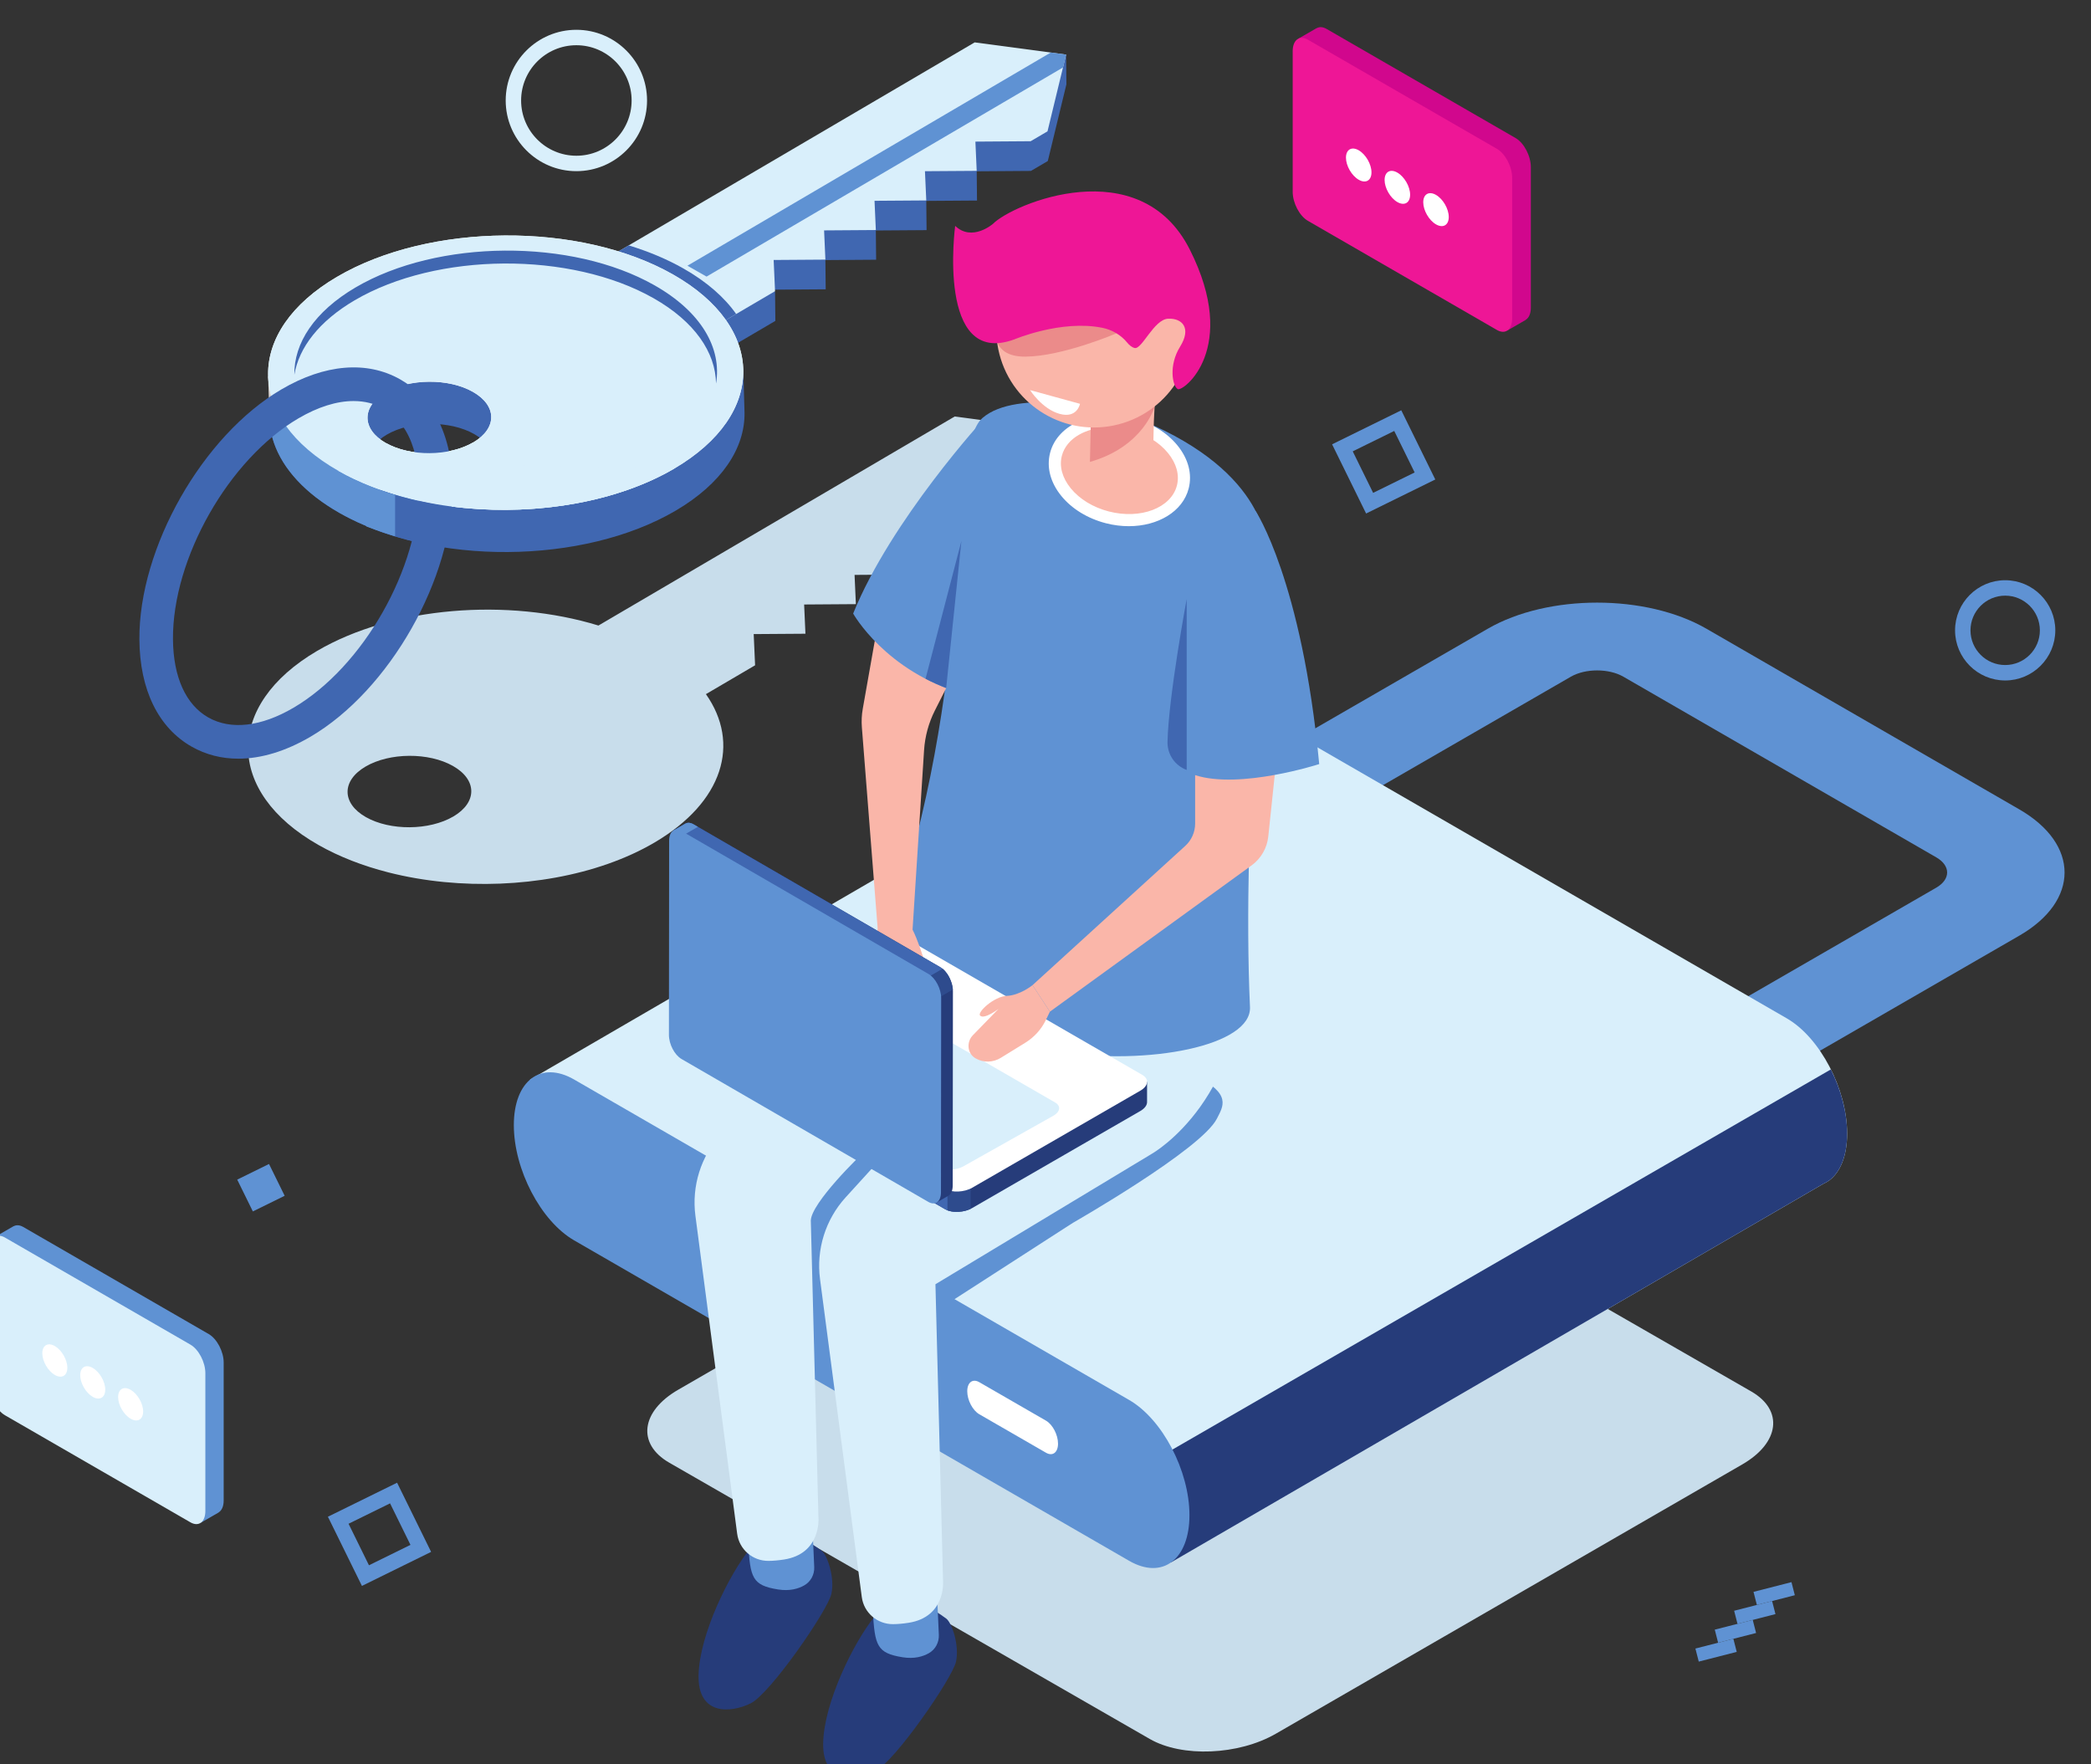 <?xml version="1.0" encoding="UTF-8" standalone="no"?>
<!-- Created with Inkscape (http://www.inkscape.org/) -->

<svg
   xmlns:dc="http://purl.org/dc/elements/1.1/"
   xmlns:cc="http://creativecommons.org/ns#"
   xmlns:rdf="http://www.w3.org/1999/02/22-rdf-syntax-ns#"
   xmlns:svg="http://www.w3.org/2000/svg"
   xmlns="http://www.w3.org/2000/svg"
   xmlns:sodipodi="http://sodipodi.sourceforge.net/DTD/sodipodi-0.dtd"
   xmlns:inkscape="http://www.inkscape.org/namespaces/inkscape"
   width="103.51mm"
   height="87.32mm"
   viewBox="0 0 103.51 87.32"
   version="1.1"
   id="svg8"
   inkscape:version="0.92.4 (5da689c313, 2019-01-14)"
   sodipodi:docname="security_sketch.svg">
  <rect x="0" y="0" width="103.51" height="87.32" fill="#333333" stroke="none"/>
  <defs
     id="defs2">
    <clipPath
       clipPathUnits="userSpaceOnUse"
       id="clipPath58">
      <path
         d="m 1209.83,2032.81 c -3.01,0 -5.29,1.12 -6.89,3.34 -1.58,2.23 -2.37,5.37 -2.37,9.46 v 48 h 7.64 v -46.43 c 0,-3.04 0.46,-5.2 1.37,-6.48 0.9,-1.28 2.34,-1.92 4.29,-1.92 3.41,0 6.95,1.95 10.63,5.87 v 48.96 h 7.59 v -59.89 h -7.59 v 6.63 c -4.46,-5.03 -9.35,-7.54 -14.67,-7.54"
         id="path56"
         inkscape:connector-curvature="0" />
    </clipPath>
    <clipPath
       clipPathUnits="userSpaceOnUse"
       id="clipPath346">
      <path
         d="m 1143.63,1784.11 c -5.67,0 -9.81,1.8 -12.33,5.31 -2.52,3.6 -3.78,9.63 -3.78,18.18 v 15.12 c 0,5.85 0.54,10.44 1.71,13.86 1.26,3.51 2.97,5.85 5.31,7.29 2.34,1.35 5.4,2.07 9.18,2.07 2.52,0 4.68,-0.36 6.48,-0.99 1.8,-0.72 3.24,-1.62 4.41,-2.88 1.17,-1.17 2.16,-2.79 2.79,-4.86 0.72,-2.07 1.17,-4.41 1.44,-6.93 0.36,-2.52 0.45,-5.49 0.45,-9.09 l -0.09,-5.4 h -24.12 v -8.91 c 0,-6.21 0.54,-10.62 1.8,-13.14 1.17,-2.61 3.42,-3.87 6.75,-3.87 2.61,0 4.59,0.81 6.03,2.52 1.44,1.62 2.16,4.68 2.16,9.09 v 4.14 h 7.38 v -3.33 c 0,-5.85 -1.17,-10.35 -3.6,-13.41 -2.43,-3.15 -6.39,-4.77 -11.97,-4.77 v 0 m -6.66,52.83 c -1.26,-2.25 -1.89,-6.48 -1.89,-12.69 v -4.05 h 16.74 v 4.95 c 0,2.07 -0.09,3.78 -0.18,5.22 -0.09,1.35 -0.27,2.7 -0.63,4.05 -0.27,1.35 -0.72,2.43 -1.35,3.24 -0.54,0.81 -1.35,1.44 -2.34,1.89 -1.08,0.45 -2.25,0.72 -3.69,0.72 -3.15,0 -5.4,-1.17 -6.66,-3.33 m -65.61,-52.83 c -3.06,0 -5.67,0.54 -7.74,1.53 -2.16,0.99 -3.78,2.43 -4.95,4.41 -1.17,1.98 -2.07,4.32 -2.61,7.02 -0.45,2.7 -0.72,5.94 -0.72,9.72 v 16.56 c 0,7.65 1.17,13.32 3.51,17.01 2.43,3.69 6.57,5.58 12.51,5.58 5.94,0 10.08,-1.89 12.42,-5.58 2.34,-3.69 3.51,-9.36 3.51,-17.01 v -16.56 c 0,-3.78 -0.27,-7.02 -0.72,-9.72 -0.54,-2.7 -1.35,-5.04 -2.61,-7.02 -1.17,-1.98 -2.79,-3.42 -4.86,-4.41 -2.16,-0.99 -4.68,-1.53 -7.74,-1.53 v 0 m -3.42,55.62 c -0.9,-0.36 -1.71,-0.9 -2.25,-1.62 l -1.53,-2.43 c -0.36,-0.9 -0.63,-1.98 -0.81,-3.42 -0.18,-1.35 -0.27,-2.61 -0.36,-3.87 0,-1.26 -0.09,-2.79 -0.09,-4.68 v -17.37 c 0,-1.89 0.09,-3.42 0.09,-4.59 0.09,-1.26 0.18,-2.52 0.36,-3.96 0.18,-1.35 0.45,-2.52 0.81,-3.33 l 1.53,-2.43 c 0.54,-0.81 1.35,-1.35 2.25,-1.62 0.99,-0.36 2.07,-0.54 3.42,-0.54 1.53,0 2.79,0.27 3.78,0.81 1.08,0.54 1.89,1.26 2.52,2.07 0.54,0.9 0.99,2.07 1.26,3.6 0.36,1.62 0.54,3.06 0.63,4.5 0.09,1.44 0.09,3.24 0.09,5.49 v 17.37 c 0,2.34 0,4.14 -0.09,5.58 -0.09,1.35 -0.27,2.88 -0.63,4.41 -0.27,1.53 -0.72,2.79 -1.26,3.6 -0.63,0.81 -1.44,1.53 -2.52,2.07 -0.99,0.63 -2.25,0.9 -3.78,0.9 -1.35,0 -2.43,-0.18 -3.42,-0.54 m -36.18,-55.62 c -3.96,0 -7.56,1.98 -10.71,5.76 v -4.77 h -7.56 v 83.88 h 7.56 V 1840 c 3.15,3.96 7.02,5.94 11.43,5.94 2.25,0 4.14,-0.45 5.85,-1.44 1.62,-0.9 2.97,-2.07 3.96,-3.51 0.9,-1.44 1.71,-3.24 2.34,-5.4 0.54,-2.16 0.9,-4.32 1.17,-6.39 0.18,-2.16 0.27,-4.5 0.27,-7.2 v -12.6 c 0,-3.15 -0.18,-6.03 -0.45,-8.55 -0.27,-2.43 -0.72,-4.77 -1.44,-6.93 -0.63,-2.16 -1.53,-3.87 -2.61,-5.31 -1.08,-1.35 -2.43,-2.52 -4.05,-3.24 -1.71,-0.81 -3.6,-1.26 -5.76,-1.26 v 0 m -10.71,51.21 v -40.77 c 2.79,-2.97 5.94,-4.41 9.36,-4.41 3.24,0 5.4,1.53 6.48,4.5 0.99,2.97 1.53,7.83 1.53,14.67 V 1822 c 0,6.48 -0.54,11.07 -1.53,13.77 -1.08,2.79 -3.24,4.14 -6.57,4.14 -3.06,0 -6.12,-1.53 -9.27,-4.59 m -38.429,-51.21 c -3.512,0 -6.391,1.35 -8.641,3.87 -2.25,2.61 -3.421,5.85 -3.421,9.63 0,1.98 0.179,3.78 0.543,5.31 0.269,1.62 0.988,3.06 1.886,4.41 0.903,1.44 1.891,2.61 2.973,3.69 1.168,1.08 2.699,2.16 4.68,3.42 2.07,1.17 4.05,2.25 6.121,3.33 1.976,0.99 4.679,2.16 7.918,3.69 v 4.23 c 0,5.49 -0.539,9.36 -1.532,11.43 -1.078,2.07 -3.058,3.06 -5.847,3.06 -5.582,0 -8.371,-3.42 -8.371,-10.26 v -2.16 l -7.469,0.27 c 0,0.9 0,1.53 0.09,1.8 0.179,5.58 1.711,9.72 4.41,12.24 2.699,2.52 6.57,3.87 11.699,3.87 5.309,0 9.09,-1.62 11.25,-4.77 2.25,-3.06 3.33,-8.1 3.33,-15.03 v -29.16 c 0,-4.77 0.27,-8.73 0.63,-11.88 h -6.749 l -1.082,8.28 c -0.988,-2.61 -2.519,-4.77 -4.68,-6.57 -2.16,-1.8 -4.769,-2.7 -7.738,-2.7 v 0 m 11.16,31.77 c -1.711,-0.81 -2.972,-1.53 -3.871,-1.98 -0.808,-0.45 -1.89,-1.08 -3.148,-1.8 -1.262,-0.72 -2.16,-1.26 -2.703,-1.71 l -2.161,-1.8 -1.707,-1.89 -1.082,-1.98 -0.718,-2.52 c -0.18,-0.81 -0.27,-1.8 -0.27,-2.79 0,-2.97 0.719,-5.13 1.981,-6.57 1.347,-1.44 2.968,-2.16 4.949,-2.16 2.07,0 3.961,0.72 5.578,2.07 1.711,1.44 3.062,3.06 4.051,5.04 v 18.63 l -0.899,-0.54 m -133.293,-28.35 c -1.617,2.25 -2.429,5.4 -2.429,9.45 v 48.06 h 7.652 v -46.44 c 0,-3.06 0.449,-5.22 1.348,-6.48 0.902,-1.35 2.339,-1.98 4.32,-1.98 3.422,0 6.93,1.98 10.621,5.94 v 48.96 h 7.559 V 1785.1 H 882 v 6.66 c -4.41,-5.04 -9.359,-7.56 -14.672,-7.56 -2.969,0 -5.308,1.08 -6.84,3.33 m 46.442,0.18 c -1.532,2.25 -2.34,5.49 -2.34,9.81 v 42.39 h -7.289 v 5.13 h 7.289 v 18.45 h 7.558 v -18.45 h 9.993 v -5.13 h -9.993 v -41.67 c 0,-3.06 0.364,-5.13 1.082,-6.21 0.719,-1.17 2.161,-1.71 4.231,-1.71 1.437,0 2.879,0.09 4.32,0.36 v -5.67 c -2.25,-0.45 -4.41,-0.63 -6.39,-0.63 -4.051,0 -6.93,1.08 -8.461,3.33 m 191.43,-2.61 v 59.94 h 7.56 v -8.28 c 1.8,3.06 3.96,5.31 6.39,6.75 2.43,1.44 4.95,2.16 7.38,2.16 l 1.35,-0.09 v -8.19 c -1.08,0.45 -2.25,0.72 -3.6,0.72 -4.86,0 -8.73,-2.34 -11.52,-7.02 v -45.99 h -7.56 m -145.981,0 v 83.88 h 7.652 v -83.88 h -7.652 m 17.461,115.56 c 1.801,0.99 3.058,2.16 3.871,3.51 0.719,1.35 1.078,3.15 1.078,5.22 h -4.5 v 11.34 h 8.461 v -10.53 c 0,-3.33 -0.539,-6.03 -1.621,-7.92 -1.168,-1.98 -3.059,-3.6 -5.668,-4.95 l -1.621,3.33 m 185.13,13.59 c -2.25,3.87 -3.33,10.35 -3.33,19.35 v 11.07 c 0,3.33 0.09,6.21 0.36,8.73 0.27,2.43 0.63,4.77 1.35,7.02 0.63,2.16 1.44,3.96 2.52,5.31 0.99,1.44 2.34,2.52 4.05,3.33 1.62,0.72 3.6,1.17 5.85,1.17 3.96,-0.09 7.47,-1.8 10.53,-5.22 v 28.26 h 7.65 v -83.88 h -7.65 v 4.23 c -2.97,-3.42 -6.39,-5.13 -10.17,-5.13 -5.22,0 -8.91,1.89 -11.16,5.76 m 5.94,45.99 c -1.08,-2.7 -1.71,-7.11 -1.71,-13.14 v -14.13 c 0,-6.48 0.63,-11.25 1.71,-14.13 1.17,-2.88 3.42,-4.41 6.75,-4.41 2.88,0 5.76,1.35 8.64,3.96 v 41.58 c -2.97,2.88 -5.94,4.32 -8.91,4.32 -3.15,0 -5.31,-1.35 -6.48,-4.05 m -69.75,-45.99 c -2.25,3.87 -3.42,10.35 -3.42,19.35 v 11.07 c 0,3.33 0.18,6.21 0.36,8.73 0.27,2.43 0.72,4.77 1.35,7.02 0.63,2.16 1.44,3.96 2.52,5.31 0.99,1.44 2.34,2.52 4.05,3.33 1.62,0.72 3.6,1.17 5.85,1.17 3.96,-0.09 7.47,-1.8 10.53,-5.22 v 28.26 h 7.65 v -83.88 h -7.65 v 4.23 c -2.97,-3.42 -6.39,-5.13 -10.17,-5.13 -5.13,0 -8.91,1.89 -11.07,5.76 m 5.85,45.99 c -1.08,-2.7 -1.71,-7.11 -1.71,-13.14 v -14.13 c 0,-6.48 0.63,-11.25 1.8,-14.13 1.08,-2.88 3.33,-4.41 6.66,-4.41 2.88,0 5.85,1.35 8.64,3.96 v 41.58 c -2.97,2.88 -5.94,4.32 -8.82,4.32 -3.24,0 -5.4,-1.35 -6.57,-4.05 m -46.35,-46.44 c -2.52,3.51 -3.78,9.54 -3.78,18.09 v 15.12 c 0,5.85 0.54,10.53 1.71,13.95 1.26,3.42 2.97,5.76 5.31,7.2 2.34,1.35 5.4,2.07 9.18,2.07 2.52,0 4.68,-0.36 6.48,-0.99 1.8,-0.72 3.24,-1.62 4.41,-2.79 1.17,-1.26 2.16,-2.88 2.79,-4.95 0.72,-2.07 1.17,-4.41 1.53,-6.93 0.27,-2.43 0.36,-5.49 0.36,-9 l -0.09,-5.49 h -24.12 v -8.91 c 0,-6.21 0.54,-10.62 1.8,-13.14 1.17,-2.61 3.42,-3.87 6.75,-3.87 2.61,0 4.59,0.81 6.03,2.52 1.44,1.62 2.16,4.68 2.16,9.09 v 4.14 h 7.38 v -3.33 c 0,-5.85 -1.17,-10.26 -3.6,-13.41 -2.43,-3.15 -6.39,-4.68 -11.97,-4.68 -5.67,0 -9.81,1.71 -12.33,5.31 m 5.67,47.43 c -1.26,-2.25 -1.89,-6.48 -1.89,-12.69 v -4.05 h 16.74 v 4.95 c 0,2.07 -0.09,3.78 -0.18,5.22 -0.09,1.35 -0.27,2.7 -0.63,4.14 -0.27,1.35 -0.72,2.43 -1.35,3.15 -0.54,0.81 -1.35,1.44 -2.34,1.89 -0.99,0.45 -2.25,0.72 -3.69,0.72 -3.15,0 -5.4,-1.08 -6.66,-3.33 m -43.65,-48.15 c -2.88,3.06 -4.5,7.2 -4.86,12.42 l 6.39,1.89 c 0.36,-4.5 1.44,-7.83 3.06,-9.99 1.71,-2.16 4.05,-3.24 7.11,-3.24 2.61,0 4.68,0.81 6.21,2.34 1.44,1.44 2.16,3.51 2.16,5.94 v 0.36 c -0.09,3.96 -2.52,8.01 -7.29,11.97 l -8.1,6.93 c -2.88,2.34 -4.95,4.77 -6.3,7.02 -1.26,2.25 -1.89,4.86 -1.89,7.74 0,4.41 1.26,7.83 3.96,10.17 2.52,2.43 6.03,3.6 10.35,3.6 4.41,0 7.83,-1.44 10.17,-4.23 2.43,-2.88 3.69,-6.66 3.96,-11.52 l -5.31,-1.8 c -0.27,4.05 -1.08,7.02 -2.52,9 -1.35,1.89 -3.42,2.88 -6.03,2.88 -2.34,0 -4.23,-0.63 -5.67,-1.98 -1.35,-1.26 -2.07,-2.97 -2.07,-5.13 0,-1.98 0.36,-3.69 1.08,-5.04 0.72,-1.44 1.98,-2.97 3.87,-4.59 l 8.46,-7.56 c 1.53,-1.26 2.79,-2.43 3.78,-3.42 0.9,-0.99 1.98,-2.25 3.06,-3.69 1.08,-1.53 1.8,-3.06 2.34,-4.77 0.54,-1.71 0.81,-3.6 0.9,-5.49 0,-4.59 -1.44,-8.19 -4.23,-10.71 -2.7,-2.43 -6.48,-3.69 -11.16,-3.69 -4.77,0 -8.55,1.53 -11.43,4.59 m -151.469,0.72 c -2.52,3.51 -3.781,9.54 -3.781,18.09 v 15.12 c 0,5.85 0.629,10.53 1.8,13.95 1.168,3.42 2.969,5.76 5.219,7.2 2.34,1.35 5.403,2.07 9.18,2.07 2.519,0 4.68,-0.36 6.48,-0.99 1.801,-0.72 3.332,-1.62 4.5,-2.79 1.172,-1.26 2.071,-2.88 2.789,-4.95 0.723,-2.07 1.172,-4.41 1.442,-6.93 0.269,-2.43 0.359,-5.49 0.359,-9 v -5.49 h -24.211 v -8.91 c 0,-6.21 0.633,-10.62 1.801,-13.14 1.172,-2.61 3.422,-3.87 6.75,-3.87 2.609,0 4.68,0.81 6.121,2.52 1.352,1.62 2.07,4.68 2.07,9.09 v 4.14 h 7.469 v -3.33 c 0,-5.85 -1.258,-10.26 -3.687,-13.41 -2.434,-3.15 -6.391,-4.68 -11.883,-4.68 -5.758,0 -9.899,1.71 -12.418,5.31 m 5.668,47.43 c -1.258,-2.25 -1.891,-6.48 -1.891,-12.69 v -4.05 h 16.742 v 4.95 c 0,2.07 0,3.78 -0.089,5.22 -0.18,1.35 -0.36,2.7 -0.629,4.14 -0.364,1.35 -0.813,2.43 -1.352,3.15 -0.629,0.81 -1.441,1.44 -2.43,1.89 -0.992,0.45 -2.25,0.72 -3.601,0.72 -3.238,0 -5.488,-1.08 -6.75,-3.33 M 947.34,1912 c -1.621,2.25 -2.34,5.58 -2.43,9.9 v 42.39 h -7.199 v 5.04 h 7.199 v 18.45 h 7.559 v -18.45 h 9.992 v -5.04 h -9.992 v -41.76 c 0,-2.97 0.359,-5.04 1.082,-6.21 0.719,-1.17 2.16,-1.71 4.32,-1.71 1.348,0 2.789,0.18 4.231,0.45 v -5.76 c -2.25,-0.45 -4.321,-0.63 -6.391,-0.63 -4.051,0 -6.84,1.08 -8.371,3.33 m -26.102,-2.61 v 59.94 h 7.563 v -59.94 h -7.563 m -20.699,0 v 83.88 h 7.652 v -83.88 h -7.652 m 20.699,68.13 v 10.35 h 7.653 v -10.35 h -7.653 m 198.992,36.45 v 79.65 h 7.65 v -5.04 c 3.15,3.96 7.02,5.94 11.43,5.94 2.25,0 4.23,-0.45 5.85,-1.35 1.71,-0.9 2.97,-2.07 3.96,-3.6 0.99,-1.44 1.71,-3.24 2.34,-5.4 0.54,-2.16 0.99,-4.23 1.17,-6.39 0.18,-2.07 0.27,-4.5 0.27,-7.11 v -12.69 c 0,-3.15 -0.18,-5.94 -0.45,-8.46 -0.27,-2.52 -0.72,-4.86 -1.35,-6.93 -0.72,-2.16 -1.62,-3.96 -2.7,-5.31 -1.08,-1.44 -2.43,-2.52 -4.14,-3.33 -1.62,-0.81 -3.51,-1.17 -5.76,-1.17 -3.87,0 -7.38,1.89 -10.62,5.67 v -24.48 h -7.65 m 7.65,70.02 v -40.86 c 2.7,-2.88 5.85,-4.32 9.45,-4.32 1.35,0 2.43,0.27 3.42,0.81 0.9,0.54 1.71,1.35 2.25,2.25 0.63,0.99 1.08,2.25 1.44,3.96 0.36,1.62 0.54,3.42 0.63,5.22 0.18,1.89 0.27,4.14 0.27,6.84 v 12.78 c 0,6.39 -0.63,10.98 -1.62,13.77 -1.17,2.7 -3.33,4.14 -6.57,4.14 -3.06,0 -6.21,-1.53 -9.27,-4.59 m 37.89,-46.62 c -2.88,3.06 -4.5,7.2 -4.95,12.42 l 6.39,1.98 c 0.45,-4.59 1.44,-7.92 3.15,-10.08 1.71,-2.16 4.05,-3.24 7.11,-3.24 2.61,0 4.68,0.81 6.21,2.34 1.44,1.53 2.16,3.51 2.16,5.94 v 0.36 c -0.09,4.05 -2.52,8.01 -7.29,11.97 l -8.1,6.93 c -2.88,2.43 -4.95,4.77 -6.3,7.02 -1.26,2.25 -1.89,4.86 -1.89,7.83 0,4.32 1.26,7.74 3.96,10.17 2.52,2.34 5.94,3.51 10.35,3.51 4.41,0 7.83,-1.44 10.17,-4.23 2.34,-2.88 3.69,-6.66 3.96,-11.52 l -5.31,-1.71 c -0.27,3.96 -1.08,6.93 -2.52,8.91 -1.35,1.89 -3.42,2.88 -6.03,2.88 -2.34,0 -4.23,-0.63 -5.67,-1.98 -1.35,-1.26 -2.07,-2.97 -2.07,-5.13 0,-1.98 0.36,-3.69 1.08,-5.04 0.72,-1.44 1.98,-2.88 3.87,-4.5 l 8.46,-7.65 c 1.53,-1.26 2.79,-2.43 3.69,-3.42 0.99,-0.99 1.98,-2.25 3.06,-3.69 1.08,-1.53 1.89,-3.06 2.43,-4.77 0.54,-1.71 0.81,-3.51 0.81,-5.49 0,-4.59 -1.35,-8.1 -4.14,-10.62 -2.7,-2.52 -6.48,-3.78 -11.25,-3.78 -4.68,0 -8.55,1.53 -11.34,4.59 m -192.782,0.72 c -2.519,3.51 -3.777,9.54 -3.777,18.18 v 15.12 c 0,5.76 0.539,10.44 1.711,13.86 1.258,3.42 2.969,5.85 5.308,7.2 2.34,1.35 5.399,2.07 9.18,2.07 2.52,0 4.68,-0.36 6.481,-0.99 1.8,-0.63 3.238,-1.62 4.41,-2.79 1.168,-1.26 2.16,-2.88 2.879,-4.95 0.629,-2.07 1.17,-4.32 1.44,-6.84 0.27,-2.52 0.36,-5.58 0.36,-9.09 l -0.09,-5.4 h -24.12 v -9 c 0,-6.21 0.628,-10.62 1.8,-13.14 1.168,-2.52 3.418,-3.87 6.75,-3.87 2.61,0 4.68,0.9 6.032,2.52 1.437,1.71 2.16,4.68 2.16,9.09 v 4.14 h 7.378 v -3.33 c 0,-5.76 -1.171,-10.26 -3.601,-13.41 -2.43,-3.15 -6.391,-4.68 -11.969,-4.68 -5.672,0 -9.808,1.71 -12.332,5.31 m 5.672,47.43 c -1.262,-2.25 -1.89,-6.48 -1.89,-12.69 v -4.05 h 16.742 v 4.95 c 0,2.07 -0.09,3.87 -0.184,5.22 -0.09,1.35 -0.269,2.79 -0.629,4.14 -0.269,1.35 -0.719,2.43 -1.347,3.15 -0.543,0.81 -1.352,1.44 -2.34,1.89 -0.992,0.45 -2.25,0.72 -3.692,0.72 -3.148,0 -5.398,-1.08 -6.66,-3.33 m -73.351,-51.3 c -2.161,0.99 -3.778,2.43 -4.95,4.5 -1.168,1.98 -2.07,4.32 -2.609,6.93 -0.449,2.7 -0.719,5.94 -0.719,9.72 v 16.56 c 0,7.65 1.168,13.32 3.508,17.01 2.43,3.69 6.57,5.58 12.512,5.58 5.937,0 10.078,-1.8 12.418,-5.58 2.34,-3.69 3.511,-9.36 3.511,-17.01 v -16.56 c 0,-3.78 -0.269,-7.02 -0.718,-9.72 -0.543,-2.61 -1.352,-4.95 -2.614,-6.93 -1.168,-2.07 -2.789,-3.51 -4.859,-4.5 -2.16,-0.99 -4.68,-1.44 -7.738,-1.44 -3.063,0 -5.672,0.45 -7.742,1.44 m 4.32,54.09 c -0.899,-0.27 -1.707,-0.81 -2.25,-1.62 l -1.527,-2.43 c -0.364,-0.81 -0.633,-1.98 -0.813,-3.33 -0.18,-1.44 -0.269,-2.7 -0.359,-3.96 0,-1.17 -0.09,-2.79 -0.09,-4.59 v -17.46 c 0,-1.8 0.09,-3.33 0.09,-4.59 0.09,-1.26 0.179,-2.52 0.359,-3.87 0.18,-1.44 0.449,-2.52 0.813,-3.42 l 1.527,-2.43 c 0.543,-0.72 1.351,-1.26 2.25,-1.62 0.992,-0.36 2.07,-0.54 3.422,-0.54 1.527,0 2.789,0.27 3.777,0.9 1.082,0.54 1.891,1.26 2.524,2.07 0.539,0.81 0.988,2.07 1.257,3.6 0.36,1.53 0.539,3.06 0.629,4.41 0.09,1.44 0.09,3.24 0.09,5.49 v 17.46 c 0,2.25 0,4.05 -0.09,5.49 -0.09,1.44 -0.269,2.88 -0.629,4.5 -0.269,1.53 -0.718,2.7 -1.257,3.51 -0.633,0.9 -1.442,1.62 -2.524,2.16 -0.988,0.54 -2.25,0.81 -3.777,0.81 -1.352,0 -2.43,-0.18 -3.422,-0.54 m 190.261,-54.63 v 59.94 h 7.65 v -59.94 h -7.65 m -40.32,0 v 47.07 c 0,3.24 -0.45,5.58 -1.44,6.84 -1.08,1.26 -2.52,1.89 -4.41,1.89 -3.78,0 -7.56,-2.07 -11.25,-6.21 0.09,-0.99 0.09,-1.8 0.09,-2.34 v -47.25 h -7.11 v 47.07 c 0,3.24 -0.45,5.58 -1.53,6.84 -1.08,1.26 -2.52,1.89 -4.41,1.89 -3.78,0 -7.56,-2.07 -11.16,-6.21 v -49.59 h -7.11 v 59.94 h 7.11 v -6.12 c 3.96,4.77 8.73,7.2 14.13,7.2 4.95,0 8.1,-2.7 9.36,-7.92 4.23,5.22 9.09,7.92 14.76,7.92 2.97,0 5.4,-1.08 7.29,-3.24 1.98,-2.16 2.88,-5.67 2.88,-10.53 v -47.25 h -7.2 m -119.519,0 v 59.94 h 7.558 v -8.28 c 1.801,3.06 3.961,5.31 6.391,6.75 2.43,1.44 4.949,2.16 7.469,2.16 h 1.261 v -8.19 c -1.082,0.36 -2.25,0.63 -3.601,0.63 -4.859,0 -8.731,-2.34 -11.52,-7.02 v -45.99 h -7.558 m -80.012,0 v 83.88 h 7.922 v -77.94 h 23.937 v -5.94 h -31.859 m 239.851,68.22 v 10.26 h 7.65 v -10.26 h -7.65"
         id="path344"
         style="clip-rule:evenodd"
         inkscape:connector-curvature="0" />
    </clipPath>
  </defs>
  <sodipodi:namedview
     id="base"
     pagecolor="#ffffff"
     bordercolor="#666666"
     borderopacity="1.0"
     inkscape:pageopacity="0.0"
     inkscape:pageshadow="2"
     inkscape:zoom="0.98994949"
     inkscape:cx="162.0598"
     inkscape:cy="-51.138601"
     inkscape:document-units="mm"
     inkscape:current-layer="g12"
     showgrid="false"
     inkscape:window-width="1858"
     inkscape:window-height="1057"
     inkscape:window-x="1912"
     inkscape:window-y="-8"
     inkscape:window-maximized="1" />
  <g
     inkscape:label="Ebene 1"
     inkscape:groupmode="layer"
     id="layer1"
     transform="translate(-13.579,-7.515)">
    <g
       transform="matrix(0.035,0,0,-0.035,-49.009,178.207)"
       id="g12">
      <path
         inkscape:connector-curvature="0"
         id="path36"
         style="fill:#ffffff;fill-opacity:1;fill-rule:nonzero;stroke:none"
         d="m 1133.29,1428.85 v 85.46 h -16.56 v 13.28 h 50.56 v -13.28 h -16.02 v -85.46 h -17.98" />
      <path
         inkscape:connector-curvature="0"
         id="path38"
         style="fill:#ffffff;fill-opacity:1;fill-rule:nonzero;stroke:none"
         d="m 1193.14,1485.42 h 4.35 c 5.32,0 9.1,1.13 11.34,3.4 2.24,2.26 3.36,6.13 3.36,11.61 0,5.28 -0.96,9.06 -2.91,11.35 -1.95,2.28 -5.53,3.43 -10.72,3.43 h -5.42 z m -17.99,-56.57 v 98.74 h 22.64 c 5.19,0 9.66,-0.43 13.4,-1.28 3.73,-0.86 6.97,-2.29 9.73,-4.29 2.76,-2.01 4.83,-4.73 6.19,-8.16 1.37,-3.43 2.06,-7.63 2.06,-12.59 0,-6.2 -0.92,-11.26 -2.77,-15.2 -1.84,-3.92 -4.89,-6.78 -9.14,-8.57 l 13.69,-48.65 h -18.03 l -11.8,45.08 h -7.98 v -45.08 h -17.99" />
      <path
         inkscape:connector-curvature="0"
         id="path40"
         style="fill:#ffffff;fill-opacity:1;fill-rule:nonzero;stroke:none"
         d="m 1256.5,1428.85 v 37.58 l -20.13,61.16 h 16.8 l 12.21,-39.31 11.67,39.31 h 16.61 l -20.01,-61.16 v -37.58 h -17.15" />
      <path
         inkscape:connector-curvature="0"
         id="path42"
         style="fill:#ffffff;fill-opacity:1;fill-rule:nonzero;stroke:none"
         d="m 1332.55,1428.85 v 98.74 h 17.75 v -98.74 h -17.75" />
      <path
         inkscape:connector-curvature="0"
         id="path44"
         style="fill:#ffffff;fill-opacity:1;fill-rule:nonzero;stroke:none"
         d="m 1375.13,1428.85 v 85.46 h -16.55 v 13.28 h 50.56 v -13.28 h -16.02 v -85.46 h -17.99" />
      <path
         inkscape:connector-curvature="0"
         id="path46"
         style="fill:#ffffff;fill-opacity:1;fill-rule:nonzero;stroke:none"
         d="m 1446.77,1428.85 v 98.74 h 12.4 l 24.17,-55.92 v 55.92 h 14.89 v -98.74 h -11.79 l -24.42,58.78 v -58.78 h -15.25" />
      <path
         inkscape:connector-curvature="0"
         id="path48"
         style="fill:#ffffff;fill-opacity:1;fill-rule:nonzero;stroke:none"
         d="m 1535.37,1441.77 c 1.25,-0.52 2.75,-0.77 4.5,-0.77 1.74,0 3.23,0.25 4.46,0.77 1.23,0.52 2.22,1.19 2.95,2.03 0.73,0.83 1.31,1.92 1.73,3.27 0.41,1.35 0.69,2.71 0.83,4.05 0.14,1.35 0.2,2.96 0.2,4.83 v 44.84 c 0,2.38 -0.11,4.37 -0.35,5.96 -0.24,1.58 -0.7,3.08 -1.4,4.49 -0.7,1.41 -1.73,2.46 -3.13,3.15 -1.39,0.7 -3.15,1.05 -5.29,1.05 -2.15,0 -3.93,-0.35 -5.33,-1.05 -1.42,-0.69 -2.46,-1.74 -3.13,-3.15 -0.68,-1.41 -1.13,-2.91 -1.38,-4.49 -0.23,-1.59 -0.35,-3.58 -0.35,-5.96 v -44.84 c 0,-1.87 0.07,-3.48 0.21,-4.83 0.13,-1.34 0.42,-2.7 0.83,-4.05 0.42,-1.35 0.98,-2.44 1.7,-3.27 0.71,-0.84 1.7,-1.51 2.95,-2.03 z m 4.5,-14.11 c -10.17,0 -17.45,2.76 -21.87,8.28 -4.4,5.52 -6.6,13.59 -6.6,24.24 v 36.44 c 0,5.25 0.49,9.79 1.49,13.63 0.99,3.86 2.58,7.19 4.79,10.01 2.21,2.83 5.15,4.94 8.85,6.34 3.69,1.42 8.13,2.12 13.34,2.12 10.12,0 17.39,-2.72 21.82,-8.16 4.43,-5.44 6.64,-13.42 6.64,-23.94 v -36.44 c 0,-5.17 -0.5,-9.7 -1.52,-13.62 -1.01,-3.9 -2.62,-7.3 -4.82,-10.18 -2.21,-2.87 -5.15,-5.05 -8.85,-6.52 -3.69,-1.47 -8.12,-2.2 -13.27,-2.2" />
      <path
         inkscape:connector-curvature="0"
         id="path50"
         style="fill:#ffffff;fill-opacity:1;fill-rule:nonzero;stroke:none"
         d="m 1592.21,1428.85 -14.11,98.74 h 15.13 l 8.09,-63.66 10.54,63.66 h 12.09 l 10.78,-63.72 8.1,63.72 h 14.83 l -14.11,-98.74 h -14.36 l -11.13,65.93 -11.08,-65.93 h -14.77" />
      <path
         inkscape:connector-curvature="0"
         id="path184"
         style="fill:#5f92d3;fill-opacity:1;fill-rule:nonzero;stroke:none"
         d="m 4273.064,2606.995 -4.74,18.489 53.69,13.761 4.74,-18.492 -53.69,-13.758" />
      <path
         inkscape:connector-curvature="0"
         id="path186"
         style="fill:#5f92d3;fill-opacity:1;fill-rule:nonzero;stroke:none"
         d="m 4245.663,2580.278 -4.73,18.488 53.69,13.762 4.75,-18.493 -53.71,-13.757" />
      <path
         inkscape:connector-curvature="0"
         id="path188"
         style="fill:#5f92d3;fill-opacity:1;fill-rule:nonzero;stroke:none"
         d="m 4218.274,2553.555 -4.74,18.492 53.71,13.758 4.73,-18.488 -53.7,-13.762" />
      <path
         inkscape:connector-curvature="0"
         id="path190"
         style="fill:#5f92d3;fill-opacity:1;fill-rule:nonzero;stroke:none"
         d="m 4190.894,2526.847 -4.75,18.476 53.7,13.762 4.74,-18.48 -53.69,-13.758" />
      <path
         inkscape:connector-curvature="0"
         id="path192"
         style="fill:#c8ddeb;fill-opacity:1;fill-rule:nonzero;stroke:none"
         d="m 2429.423,3722.126 c -34.03,-19.96 -89.42,-20.35 -123.72,-0.87 -34.3,19.49 -34.53,51.46 -0.5,71.44 34.02,19.96 89.42,20.35 123.72,0.85 34.3,-19.48 34.53,-51.46 0.5,-71.42 z m 709.17,565.75 -503.95,-295.68 c -127.77,39.21 -290.56,27.09 -397.99,-35.94 -130.69,-76.68 -129.83,-199.53 1.93,-274.37 29.58,-16.8 63.25,-29.76 99.14,-38.88 25.37,-6.45 51.84,-10.98 78.78,-13.6 104.82,-10.2 216.68,8.49 297.32,55.81 97.66,57.3 121.83,140.38 72.84,209.95 l 69.54,40.8 -1.97,44.14 73.18,0.51 -1.84,41.34 73.18,0.51 -1.85,41.35 73.19,0.51 -1.85,41.34 73.19,0.51 -1.85,41.35 78.13,0.55 23.84,13.98 26.31,108.55 -129.27,17.27" />
      <path
         inkscape:connector-curvature="0"
         id="path194"
         style="fill:#c8ddeb;fill-opacity:1;fill-rule:nonzero;stroke:none"
         d="m 3414.294,2417.508 -679.67,390.778 c -45.76,26.42 -40.02,72.57 12.82,103.08 l 659.65,380.85 c 52.84,30.5 132.77,33.82 178.53,7.4 l 679.66,-390.78 c 45.76,-26.43 40.02,-72.57 -12.82,-103.08 l -659.65,-380.85 c -52.84,-30.511 -132.77,-33.832 -178.52,-7.398" />
      <path
         inkscape:connector-curvature="0"
         id="path196"
         style="fill:#5f92d3;fill-opacity:1;fill-rule:nonzero;stroke:none"
         d="m 4211.093,3303.506 -117.5,67.84 433.24,250.12 c 20.46,11.82 20.46,31.04 0,42.86 l -442.59,255.52 c -20.46,11.82 -53.75,11.82 -74.22,0 l -433.23,-250.12 -117.51,67.83 433.24,250.14 c 85.24,49.21 223.96,49.21 309.22,-0.01 l 442.59,-255.53 c 85.25,-49.22 85.25,-129.31 0.01,-178.53 l -433.25,-250.12" />
      <path
         inkscape:connector-curvature="0"
         id="path198"
         style="fill:#d9effb;fill-opacity:1;fill-rule:nonzero;stroke:none"
         d="m 4400.703,3273.626 c 0,62.83 -38.19,135.79 -85.31,163 l -784.94,453.18 c -21.1,12.18 -40.37,13.05 -55.26,4.73 l -0.05,0.03 -937.22,-544.62 906.33,-682.94 923.33,535.91 c 2.85,1.3 5.61,2.8 8.15,4.74 h 0.02 -0.01 c 15.42,11.68 24.96,34.59 24.96,65.97" />
      <path
         inkscape:connector-curvature="0"
         id="path200"
         style="fill:#263c7a;fill-opacity:1;fill-rule:nonzero;stroke:none"
         d="m 3444.253,2667.006 923.33,535.91 c 2.85,1.3 5.61,2.8 8.15,4.74 h 0.02 l -0.01,0.01 c 15.42,11.67 24.96,34.58 24.96,65.96 0,29.99 -8.77,62.25 -23,90.77 l -1052.52,-607.67 119.07,-89.72" />
      <path
         inkscape:connector-curvature="0"
         id="path202"
         style="fill:#5f92d3;fill-opacity:1;fill-rule:nonzero;stroke:none"
         d="m 3385.213,2669.425 -784.94,453.19 c -47.12,27.2 -85.3,100.17 -85.3,163 0,62.81 38.18,91.68 85.3,64.49 l 784.94,-453.2 c 47.12,-27.19 85.32,-100.17 85.32,-162.98 0,-62.83 -38.2,-91.699 -85.32,-64.5" />
      <path
         inkscape:connector-curvature="0"
         id="path204"
         style="fill:#ffffff;fill-opacity:1;fill-rule:nonzero;stroke:none"
         d="m 3267.653,2822.265 -94.37,54.44 c -9.39,5.42 -17.01,19.97 -17.01,32.49 0,12.52 7.62,18.27 17.01,12.85 l 94.37,-54.43 c 9.39,-5.43 17,-19.97 17,-32.49 0,-12.52 -7.61,-18.28 -17,-12.86" />
      <path
         inkscape:connector-curvature="0"
         id="path206"
         style="fill:#4067b1;fill-opacity:1;fill-rule:nonzero;stroke:none"
         d="m 2559.023,4418.136 161.28,-91.62 164.56,96.56 -0.44,42 -1.4,-0.82 -0.13,2.96 73.18,0.51 -0.44,41.35 71.77,0.5 -0.43,41.36 71.77,0.5 -0.43,41.35 71.77,0.5 -0.43,41.36 76.72,0.54 23.83,13.98 26.32,108.56 -0.44,42 -12.69,-40.25 -116.14,15.51 -608.23,-356.85" />
      <path
         inkscape:connector-curvature="0"
         id="path208"
         style="fill:#d9effb;fill-opacity:1;fill-rule:nonzero;stroke:none"
         d="m 2719.863,4368.525 164.56,96.55 -1.97,44.14 73.18,0.51 -1.84,41.34 73.18,0.51 -1.84,41.35 73.18,0.51 -1.86,41.35 73.19,0.5 -1.85,41.35 78.15,0.55 23.84,13.98 26.3,108.56 -129.27,17.26 -608.22,-356.85 161.27,-91.61" />
      <path
         inkscape:connector-curvature="0"
         id="path210"
         style="fill:#4067b1;fill-opacity:1;fill-rule:nonzero;stroke:none"
         d="m 2829.443,4432.815 c -16.56,23.53 -41.44,45.52 -74.74,64.44 -23.46,13.33 -49.57,24.12 -77.25,32.61 l -118.86,-69.73 161.27,-91.61 109.58,64.29" />
      <path
         inkscape:connector-curvature="0"
         id="path212"
         style="fill:#5f92d3;fill-opacity:1;fill-rule:nonzero;stroke:none"
         d="m 3291.673,4781.495 4.41,18.23 -21.69,2.89 -513.89,-301.52 27.06,-15.37 504.11,295.77" />
      <path
         inkscape:connector-curvature="0"
         id="path214"
         style="fill:#d4d0ce;fill-opacity:1;fill-rule:nonzero;stroke:none"
         d="m 2169.244,4285.636 -1.78,59.71 19.11,-40.32 z" />
      <path
         inkscape:connector-curvature="0"
         id="path216"
         style="fill:#4067b1;fill-opacity:1;fill-rule:nonzero;stroke:none"
         d="m 2458.923,4262.995 c 34.3,-19.48 34.53,-51.47 0.5,-71.43 -34.02,-19.97 -89.42,-20.35 -123.72,-0.87 -34.3,19.5 -34.53,51.47 -0.5,71.44 34.03,19.96 89.42,20.34 123.72,0.86 z m -190.34,-111.67 c 131.77,-74.86 344.54,-73.36 475.24,3.32 65.53,38.45 97.97,88.49 97.44,138.28 l 0.01,-0.03 -1.83,63.25 -10.74,-11.96 c -15.17,31.18 -44.05,60.55 -86.82,84.83 -131.75,74.85 -344.53,73.36 -475.22,-3.32 -130.7,-76.69 -129.84,-199.53 1.92,-274.37" />
      <path
         inkscape:connector-curvature="0"
         id="path218"
         style="fill:#f5f6f5;fill-opacity:1;fill-rule:nonzero;stroke:none"
         d="m 2457.144,4322.676 c 34.31,-19.5 34.53,-51.47 0.5,-71.44 -34.03,-19.96 -89.42,-20.35 -123.72,-0.86 -34.3,19.48 -34.53,51.47 -0.5,71.43 34.02,19.96 89.41,20.35 123.72,0.87 z m -190.33,-111.68 c 131.75,-74.85 344.53,-73.36 475.22,3.33 130.7,76.68 129.84,199.52 -1.92,274.37 -131.76,74.85 -344.53,73.36 -475.24,-3.33 -130.69,-76.68 -129.83,-199.52 1.94,-274.37" />
      <path
         inkscape:connector-curvature="0"
         id="path220"
         style="fill:#5f92d3;fill-opacity:1;fill-rule:nonzero;stroke:none"
         d="m 2419.573,4178.306 c -28.98,-4.53 -61.05,-0.57 -83.87,12.39 -24.6,13.98 -31.57,34.36 -21.06,52.15 l -59.69,47.33 c 0,0 -31.2,35.2 -62.09,70.1 -48.06,-70.25 -22.76,-153 75.72,-208.95 43.45,-24.69 92.14,-38.7 147.36,-46.83 l 3.63,73.81" />
      <path
         inkscape:connector-curvature="0"
         id="path222"
         style="fill:#d9effb;fill-opacity:1;fill-rule:nonzero;stroke:none"
         d="m 2457.144,4322.676 c 34.31,-19.5 34.53,-51.47 0.5,-71.44 -34.03,-19.96 -89.42,-20.35 -123.72,-0.86 -34.3,19.48 -34.53,51.47 -0.5,71.43 34.02,19.96 89.41,20.35 123.72,0.87 z m -190.33,-111.68 c 29.58,-16.8 63.24,-29.76 99.14,-38.88 25.36,-6.45 51.83,-10.98 78.78,-13.59 104.81,-10.21 216.68,8.48 297.3,55.8 130.7,76.68 129.84,199.52 -1.92,274.37 -131.76,74.85 -344.53,73.36 -475.24,-3.33 -130.69,-76.68 -129.83,-199.52 1.94,-274.37" />
      <path
         inkscape:connector-curvature="0"
         id="path224"
         style="fill:#4067b1;fill-opacity:1;fill-rule:nonzero;stroke:none"
         d="m 2204.553,4346.945 c 6.42,38.25 34.77,75.6 85.24,105.22 116.28,68.23 305.59,69.55 422.82,2.96 58.26,-33.1 87.69,-76.74 88.36,-120.64 8.36,49.86 -20.62,101.2 -86.97,138.89 -117.22,66.6 -306.53,65.27 -422.81,-2.95 -58.49,-34.33 -87.31,-79.03 -86.64,-123.48" />
      <path
         inkscape:connector-curvature="0"
         id="path226"
         style="fill:#4067b1;fill-opacity:1;fill-rule:nonzero;stroke:none"
         d="m 2288.334,4309.706 c -23.72,0 -50.3,-8.24 -78.03,-24.5 -98.64,-57.88 -178.24,-198 -177.42,-312.37 0.36,-53.29 18.09,-92.58 49.92,-110.64 31.82,-18.06 74.64,-13.2 120.6,13.76 98.65,57.87 178.24,198 177.44,312.36 -0.22,31.38 -6.63,58.71 -18.56,79.03 -8.05,13.73 -18.62,24.37 -31.38,31.63 -12.62,7.17 -26.97,10.73 -42.57,10.73 z m -163.05,-505.83 c -23.67,0 -45.92,5.64 -65.93,17.01 -47.22,26.8 -73.5,80.64 -73.97,151.63 -0.93,129.47 89.19,288.12 200.88,353.66 61.19,35.91 120.89,40.93 168.11,14.1 20.11,-11.43 36.56,-27.88 48.88,-48.88 16.38,-27.91 24.82,-62.48 25.09,-102.76 0.92,-129.47 -89.21,-288.13 -200.9,-353.66 -35.25,-20.67 -70.01,-31.1 -102.16,-31.1" />
      <path
         inkscape:connector-curvature="0"
         id="path228"
         style="fill:#d9effb;fill-opacity:1;fill-rule:nonzero;stroke:none"
         d="m 2350.363,4204.615 93.81,-22.99 13.47,69.61 c -34.03,-19.96 -89.42,-20.35 -123.72,-0.86 l 16.44,-45.76" />
      <path
         inkscape:connector-curvature="0"
         id="path230"
         style="fill:#d9effb;fill-opacity:1;fill-rule:nonzero;stroke:none"
         d="m 2266.814,4210.995 c 29.58,-16.8 63.24,-29.76 99.14,-38.88 25.36,-6.45 51.83,-10.98 78.78,-13.59 104.81,-10.21 216.68,8.48 297.3,55.8 l -382.02,8.57 -93.2,-11.9" />
      <path
         inkscape:connector-curvature="0"
         id="path232"
         style="fill:#4067b1;fill-opacity:1;fill-rule:nonzero;stroke:none"
         d="m 2407.963,4162.756 c 0,0 -40.61,6.61 -82.97,21.39 v -58.61 c 20.19,-7.05 53.46,-17.25 81.95,-21.02 87.47,-11.55 1.02,58.24 1.02,58.24" />
      <path
         inkscape:connector-curvature="0"
         id="path234"
         style="fill:#5f92d3;fill-opacity:1;fill-rule:nonzero;stroke:none"
         d="m 2347.044,4177.075 c -17.46,5.15 -36.48,11.72 -54.04,19.94 -51.1,23.93 13.54,-64.71 13.54,-64.71 0,0 17.41,-6.93 40.5,-14.01 v 58.78" />
      <path
         inkscape:connector-curvature="0"
         id="path236"
         style="fill:#5f92d3;fill-opacity:1;fill-rule:nonzero;stroke:none"
         d="m 3305.443,3147.276 -167.15,-107.8 -81.37,13.21 198.75,96.08 49.77,-1.49" />
      <path
         inkscape:connector-curvature="0"
         id="path238"
         style="fill:#263c7a;fill-opacity:1;fill-rule:nonzero;stroke:none"
         d="m 3103.354,2602.995 c 0,0 -48.15,24.289 -77.72,-11.879 -29.56,-36.152 -71.83,-121.492 -73.14,-179.171 -1.31,-57.661 45.64,-53.782 73.54,-40.122 27.92,13.653 109.44,131.903 114.38,155.071 4.93,23.179 -5.82,54.511 -13.67,60.64 -7.84,6.129 -23.39,15.461 -23.39,15.461" />
      <path
         inkscape:connector-curvature="0"
         id="path240"
         style="fill:#5f92d3;fill-opacity:1;fill-rule:nonzero;stroke:none"
         d="m 3113.863,2614.597 2.22,-49.883 c 0.48,-10.609 -4.85,-20.707 -14.09,-25.949 -8.41,-4.77 -20.62,-8.43 -37.14,-5.77 -36.27,5.828 -39.51,16.192 -42.1,66.059 -2.58,49.871 91.11,15.543 91.11,15.543" />
      <path
         inkscape:connector-curvature="0"
         id="path242"
         style="fill:#263c7a;fill-opacity:1;fill-rule:nonzero;stroke:none"
         d="m 2927.113,2698.916 c 0,0 -48.15,24.27 -77.72,-11.88 -29.56,-36.149 -71.83,-121.501 -73.14,-179.18 -1.31,-57.66 45.64,-53.77 73.54,-40.129 27.91,13.66 109.44,131.91 114.37,155.078 4.94,23.18 -5.81,54.501 -13.66,60.641 -7.84,6.13 -23.39,15.47 -23.39,15.47" />
      <path
         inkscape:connector-curvature="0"
         id="path244"
         style="fill:#5f92d3;fill-opacity:1;fill-rule:nonzero;stroke:none"
         d="m 2937.624,2710.515 2.22,-49.88 c 0.48,-10.608 -4.85,-20.722 -14.09,-25.96 -8.41,-4.77 -20.62,-8.43 -37.14,-5.77 -36.27,5.829 -39.51,16.192 -42.1,66.06 -2.58,49.87 91.11,15.55 91.11,15.55" />
      <path
         inkscape:connector-curvature="0"
         id="path246"
         style="fill:#d9effb;fill-opacity:1;fill-rule:nonzero;stroke:none"
         d="m 3367.233,3626.296 c -14.25,231.86 -251.1,-34.11 -251.1,-34.11 l -162.11,-158.89 -145.97,-160.36 c -28.51,-31.31 -41.77,-73.6 -36.25,-115.59 l 59.04,-449.63 c 2.92,-22.21 21.92,-38.59 44.32,-38.41 6.32,0.05 13.57,0.62 21.87,1.91 52.68,8.2 48.79,58.29 48.79,58.29 l -10.79,420.55 306.55,184.79 c 0,0 139.89,59.59 125.65,291.45" />
      <path
         inkscape:connector-curvature="0"
         id="path248"
         style="fill:#5f92d3;fill-opacity:1;fill-rule:nonzero;stroke:none"
         d="m 3052.173,3229.535 -43.63,16.02 c -1.01,0 -74.15,-70.75 -73.51,-95.5 l 32.81,-10.54 82.41,79.99 1.92,10.03" />
      <path
         inkscape:connector-curvature="0"
         id="path250"
         style="fill:#5f92d3;fill-opacity:1;fill-rule:nonzero;stroke:none"
         d="m 3305.443,3147.276 c 0,0 182.18,104.02 203.98,147.63 8.55,17.08 21.82,34.92 -31.34,60.74 l -242.96,-173.19 10.53,-59.63 59.79,24.45" />
      <path
         inkscape:connector-curvature="0"
         id="path252"
         style="fill:#d9effb;fill-opacity:1;fill-rule:nonzero;stroke:none"
         d="m 3543.483,3536.825 c -15.2,231.79 -251.11,-34.11 -251.11,-34.11 l -162.11,-158.9 -145.97,-160.35 c -28.51,-31.32 -41.77,-73.61 -36.25,-115.6 l 59.05,-449.639 c 2.91,-22.199 21.91,-38.582 44.31,-38.41 6.32,0.058 13.57,0.629 21.87,1.929 52.68,8.2 48.79,58.289 48.79,58.289 l -10.79,420.541 306.55,184.8 c 0,0 139.54,79.52 125.66,291.45" />
      <path
         inkscape:connector-curvature="0"
         id="path254"
         style="fill:#5f92d3;fill-opacity:1;fill-rule:nonzero;stroke:none"
         d="m 3403.354,4282.245 c 179.57,-74.46 175.97,-180.6 175.97,-180.6 0,0 -35.18,-389.14 -23.17,-649.02 5.02,-108.65 -577.22,-116.94 -490.39,172.91 102.37,341.75 64.01,618.42 111.93,660.14 47.93,41.73 179.21,15.82 225.66,-3.43" />
      <path
         inkscape:connector-curvature="0"
         id="path256"
         style="fill:#fab6a9;fill-opacity:1;fill-rule:nonzero;stroke:none"
         d="m 3461.124,4188.126 c -9.39,-36.46 -57.16,-55.68 -106.69,-42.91 -49.54,12.75 -82.08,52.65 -72.68,89.11 9.39,36.46 57.16,55.67 106.69,42.92 49.53,-12.77 82.08,-52.67 72.68,-89.12" />
      <path
         inkscape:connector-curvature="0"
         id="path258"
         style="fill:#ffffff;fill-opacity:1;fill-rule:nonzero;stroke:none"
         d="m 3357.713,4272.626 c -33.34,0 -61.23,-15.52 -67.65,-40.44 -3.84,-14.92 0.62,-31.22 12.59,-45.88 12.57,-15.42 31.72,-27.06 53.92,-32.78 44.87,-11.52 88.04,4.92 96.24,36.73 3.84,14.93 -0.62,31.22 -12.59,45.88 -12.57,15.43 -31.72,27.07 -53.92,32.8 -9.73,2.5 -19.37,3.69 -28.59,3.69 z m 27.04,-139.91 c -10.53,0 -21.46,1.35 -32.46,4.18 -25.72,6.63 -48.07,20.32 -62.95,38.56 -15.5,18.99 -21.15,40.66 -15.9,61.01 10.54,40.99 63.11,63.03 117.14,49.09 25.72,-6.62 48.07,-20.33 62.95,-38.57 15.5,-19 21.15,-40.66 15.9,-61 -8.4,-32.65 -43.46,-53.27 -84.68,-53.27" />
      <path
         inkscape:connector-curvature="0"
         id="path260"
         style="fill:#fab6a9;fill-opacity:1;fill-rule:nonzero;stroke:none"
         d="m 3331.363,4290.336 c 0,0 1.54,-7.2 -1.57,-64.1 -0.97,-17.89 61.66,-34.6 77.86,-18.41 16.19,16.19 9.71,33.03 13.6,93.91 3.89,60.88 -89.89,-11.4 -89.89,-11.4" />
      <path
         inkscape:connector-curvature="0"
         id="path262"
         style="fill:#eb8b8a;fill-opacity:1;fill-rule:nonzero;stroke:none"
         d="m 3421.253,4301.735 c 0,0 -15.43,-56.45 -91.47,-78.1 l 1.16,51.3 90.31,26.8" />
      <path
         inkscape:connector-curvature="0"
         id="path264"
         style="fill:#fab6a9;fill-opacity:1;fill-rule:nonzero;stroke:none"
         d="m 3469.414,4445.155 c 19.12,-73.91 -25.31,-149.31 -99.21,-168.42 -73.91,-19.1 -149.31,25.32 -168.42,99.23 -19.11,73.9 25.31,149.3 99.22,168.42 73.9,19.1 149.31,-25.33 168.41,-99.23" />
      <path
         inkscape:connector-curvature="0"
         id="path266"
         style="fill:#eb8b8a;fill-opacity:1;fill-rule:nonzero;stroke:none"
         d="m 3367.343,4405.485 c 0,0 -76.1,-32.6 -128.8,-32.97 -52.69,-0.38 -41.07,43.75 -41.07,43.75 l 156.42,22.61 13.45,-33.39" />
      <path
         inkscape:connector-curvature="0"
         id="path268"
         style="fill:#ee1696;fill-opacity:1;fill-rule:nonzero;stroke:none"
         d="m 3222.843,4396.895 c 0,0 66.29,28.14 124.44,16.41 13.68,-2.76 26.35,-10.08 35.15,-20.89 2.88,-3.53 6.52,-6.76 10.64,-7.69 10.31,-2.34 27.19,40.45 47.24,41.42 20.04,0.98 33.42,-13.21 16.98,-39.53 -16.43,-26.31 -10.87,-55.76 -3.32,-59.98 7.57,-4.22 87.78,57.21 17.03,197.37 -70.76,140.16 -250.48,64.67 -278.44,36.26 0,0 -29.44,-25.65 -53.39,-2.82 0,0 -26.85,-201.08 83.67,-160.55" />
      <path
         inkscape:connector-curvature="0"
         id="path270"
         style="fill:#fab6a9;fill-opacity:1;fill-rule:nonzero;stroke:none"
         d="m 3478.584,3817.336 v -105.14 c 0,-12.05 -5.06,-23.54 -13.97,-31.66 l -216.01,-196.94 24.54,-37.53 285.27,206.89 c 13.31,9.66 21.89,24.51 23.61,40.87 l 19.29,183.38 -122.73,-59.87" />
      <path
         inkscape:connector-curvature="0"
         id="path272"
         style="fill:#5f92d3;fill-opacity:1;fill-rule:nonzero;stroke:none"
         d="m 3564.113,4154.225 c 0,0 65.54,-98.56 89.95,-357.97 0,0 -111.94,-36.2 -175.48,-15.64 -63.52,20.54 85.53,373.61 85.53,373.61" />
      <path
         inkscape:connector-curvature="0"
         id="path274"
         style="fill:#4067b1;fill-opacity:1;fill-rule:nonzero;stroke:none"
         d="m 3466.624,4029.615 c 0,0 -25.65,-137.31 -27.11,-201.84 -0.4,-17.73 10.43,-33.74 27.11,-39.77 v 241.61" />
      <path
         inkscape:connector-curvature="0"
         id="path276"
         style="fill:#263c7a;fill-opacity:1;fill-rule:nonzero;stroke:none"
         d="m 3410.584,3346.876 -47.75,6.3 -308.18,177.93 c -9.88,5.71 -27.14,4.99 -38.55,-1.6 l -218.38,-126.03 -28.86,3.82 v -28.75 h 0.03 c -0.2,-3.78 1.96,-7.43 6.62,-10.12 l 349.27,-201.64 c 9.88,-5.72 27.13,-4.99 38.54,1.59 l 237.83,137.26 c 6.42,3.71 9.61,8.48 9.43,12.96 v 28.28" />
      <path
         inkscape:connector-curvature="0"
         id="path278"
         style="fill:#4067b1;fill-opacity:1;fill-rule:nonzero;stroke:none"
         d="m 3179.014,3459.305 -21.89,12.64 h -240.72 l -118.68,-68.47 -28.86,3.82 v -28.75 h 0.03 c -0.2,-3.78 1.96,-7.43 6.62,-10.12 l 349.27,-201.64 c 5.22,-3.02 12.5,-4.22 19.89,-3.73 l 34.34,296.25" />
      <path
         inkscape:connector-curvature="0"
         id="path280"
         style="fill:#5f92d3;fill-opacity:1;fill-rule:nonzero;stroke:none"
         d="m 2781.673,3405.606 -12.81,1.69 v -28.75 h 0.03 c -0.2,-3.78 1.96,-7.43 6.62,-10.12 l 6.16,-3.55 v 40.73" />
      <path
         inkscape:connector-curvature="0"
         id="path282"
         style="fill:#2e4b8d;fill-opacity:1;fill-rule:nonzero;stroke:none"
         d="m 3128.294,3165.146 c 9.37,-3.55 22.75,-2.78 32.75,2.04 v 48.88 h -32.75 v -50.92" />
      <path
         inkscape:connector-curvature="0"
         id="path284"
         style="fill:#ffffff;fill-opacity:1;fill-rule:nonzero;stroke:none"
         d="m 3124.784,3195.506 -349.27,201.64 c -9.88,5.7 -8.64,15.67 2.77,22.25 l 237.82,137.27 c 11.41,6.58 28.67,7.3 38.55,1.59 l 349.27,-201.64 c 9.88,-5.7 8.64,-15.67 -2.77,-22.25 l -237.83,-137.27 c -11.41,-6.58 -28.66,-7.3 -38.54,-1.59" />
      <path
         inkscape:connector-curvature="0"
         id="path286"
         style="fill:#d9effb;fill-opacity:1;fill-rule:nonzero;stroke:none"
         d="m 3118.874,3226.055 -290.41,167.68 c -8.22,4.74 -7.19,13.03 2.3,18.51 l 127.44,71.66 c 9.49,5.48 23.84,6.07 32.05,1.32 l 290.41,-167.66 c 8.22,-4.75 7.19,-13.03 -2.3,-18.51 l -127.44,-71.67 c -9.48,-5.47 -23.84,-6.06 -32.05,-1.33" />
      <path
         inkscape:connector-curvature="0"
         id="path288"
         style="fill:#fab6a9;fill-opacity:1;fill-rule:nonzero;stroke:none"
         d="m 3029.613,3563.285 -3.61,-24.1 c -3.09,-20.54 -2.55,-41.45 1.57,-61.8 l 4.3,-21.23 c 2.43,-11.98 11.9,-21.27 23.92,-23.45 9.4,-1.71 18.26,4.88 19.33,14.37 l 5.76,51.51 c 0,0 13.18,-17.26 19.55,-17.26 6.36,0 -7.13,51.59 -21.51,80.79 -14.4,29.2 -49.31,1.17 -49.31,1.17" />
      <path
         inkscape:connector-curvature="0"
         id="path290"
         style="fill:#fab6a9;fill-opacity:1;fill-rule:nonzero;stroke:none"
         d="m 3148.003,3946.296 -37.47,-74.17 c -8.87,-17.54 -14.08,-36.7 -15.34,-56.31 l -16.27,-253.7 -49.31,1.17 -22.38,284.91 c -0.69,8.8 -0.27,17.65 1.28,26.34 l 25.55,144.48 113.94,-72.72" />
      <path
         inkscape:connector-curvature="0"
         id="path292"
         style="fill:#263c7a;fill-opacity:1;fill-rule:nonzero;stroke:none"
         d="m 3112.954,3176.126 -29.29,38.24 -307.97,178.31 c -9.87,5.71 -17.86,21.02 -17.85,34.2 l 0.28,252.13 -17.72,23.12 16.64,9.64 0.02,-0.02 c 3.18,2.05 7.42,1.99 12.08,-0.7 l 349.01,-202.08 c 9.88,-5.71 17.87,-21.02 17.86,-34.19 l -0.3,-274.6 c -0.01,-7.42 -2.55,-12.56 -6.53,-14.64 l -16.23,-9.41" />
      <path
         inkscape:connector-curvature="0"
         id="path294"
         style="fill:#4067b1;fill-opacity:1;fill-rule:nonzero;stroke:none"
         d="m 2899.974,3320.706 -21.87,12.68 -120.11,208.61 0.13,137.01 -17.72,23.12 16.64,9.64 0.02,-0.02 c 3.18,2.05 7.42,1.99 12.08,-0.7 l 349.01,-202.08 c 5.22,-3.01 9.9,-8.73 13.16,-15.38 l -231.34,-172.88" />
      <path
         inkscape:connector-curvature="0"
         id="path296"
         style="fill:#5f92d3;fill-opacity:1;fill-rule:nonzero;stroke:none"
         d="m 2748.264,3691.876 -7.86,10.25 16.64,9.64 0.02,-0.02 c 3.18,2.05 7.42,1.99 12.08,-0.7 l 6.14,-3.56 -27.02,-15.61" />
      <path
         inkscape:connector-curvature="0"
         id="path298"
         style="fill:#2e4b8d;fill-opacity:1;fill-rule:nonzero;stroke:none"
         d="m 3121.334,3506.735 c 7.75,-6.34 13.76,-18.33 14.58,-29.4 l -34.11,-19.69 -16.34,28.39 35.87,20.7" />
      <path
         inkscape:connector-curvature="0"
         id="path300"
         style="fill:#5f92d3;fill-opacity:1;fill-rule:nonzero;stroke:none"
         d="m 3101.534,3499.345 -349.01,202.08 c -9.88,5.71 -17.89,-0.34 -17.91,-13.51 l -0.29,-274.59 c -0.02,-13.17 7.96,-28.49 17.84,-34.21 l 349.02,-202.07 c 9.87,-5.71 17.89,0.33 17.91,13.51 l 0.29,274.59 c 0.01,13.17 -7.97,28.48 -17.85,34.2" />
      <path
         inkscape:connector-curvature="0"
         id="path302"
         style="fill:#fab6a9;fill-opacity:1;fill-rule:nonzero;stroke:none"
         d="m 3273.144,3446.066 -5.59,-11.59 c -6.44,-13.34 -16.56,-24.56 -29.17,-32.33 l -34.67,-21.37 c -10.78,-6.65 -24.44,-7.2 -35.39,-0.82 l -1.18,0.71 c -11.02,6.91 -12.01,22.73 -2.95,32.05 l 36.23,37.24 c 0,0 -20.35,-15.59 -26.05,-9.32 -4.18,4.61 19.73,27.07 38.09,27.81 18.37,0.73 36.14,15.15 36.14,15.15 l 24.54,-37.53" />
      <path
         inkscape:connector-curvature="0"
         id="path304"
         style="fill:#5f92d3;fill-opacity:1;fill-rule:nonzero;stroke:none"
         d="m 3181.284,4286.225 c 0,0 -132.8,-144.51 -186.38,-277.08 0,0 45.41,-81.82 156.58,-113.93 111.17,-32.1 29.8,391.01 29.8,391.01" />
      <path
         inkscape:connector-curvature="0"
         id="path306"
         style="fill:#4067b1;fill-opacity:1;fill-rule:nonzero;stroke:none"
         d="m 3126.474,3903.796 21.53,207.94 -50.72,-194.83 c 9.04,-4.7 18.82,-9.09 29.19,-13.11" />
      <path
         inkscape:connector-curvature="0"
         id="path308"
         style="fill:#ffffff;fill-opacity:1;fill-rule:nonzero;stroke:none"
         d="m 3280.753,4315.386 -35.68,9.81 c 0,0 17.04,-26.81 41.91,-33.64 24.88,-6.83 28.74,14.22 28.74,14.22 l -34.97,9.61" />
      <path
         inkscape:connector-curvature="0"
         id="path310"
         style="fill:#d9effb;fill-opacity:1;fill-rule:nonzero;stroke:none"
         d="m 2603.423,4812.945 c -43.1,0 -78.15,-35.05 -78.15,-78.14 0,-43.1 35.05,-78.15 78.15,-78.15 43.09,0 78.14,35.05 78.14,78.15 0,43.09 -35.05,78.14 -78.14,78.14 z m 0,-178.11 c -55.12,0 -99.96,44.85 -99.96,99.97 0,55.11 44.84,99.96 99.96,99.96 55.11,0 99.96,-44.85 99.96,-99.96 0,-55.12 -44.85,-99.97 -99.96,-99.97" />
      <path
         inkscape:connector-curvature="0"
         id="path312"
         style="fill:#5f92d3;fill-opacity:1;fill-rule:nonzero;stroke:none"
         d="m 4624.283,4034.465 c -27.06,0 -49.08,-22.01 -49.08,-49.07 0,-27.05 22.02,-49.06 49.08,-49.06 27.05,0 49.06,22.01 49.06,49.06 0,27.06 -22.01,49.07 -49.06,49.07 z m 0,-119.95 c -39.08,0 -70.89,31.8 -70.89,70.88 0,39.08 31.81,70.89 70.89,70.89 39.08,0 70.88,-31.81 70.88,-70.89 0,-39.08 -31.8,-70.88 -70.88,-70.88" />
      <path
         inkscape:connector-curvature="0"
         id="path314"
         style="fill:#5f92d3;fill-opacity:1;fill-rule:nonzero;stroke:none"
         d="m 2281.213,2721.816 28.86,-58.71 58.71,28.85 -28.86,58.71 z m 18.92,-87.91 -48.12,97.85 97.85,48.11 48.12,-97.85 -97.85,-48.11" />
      <path
         inkscape:connector-curvature="0"
         id="path316"
         style="fill:#5f92d3;fill-opacity:1;fill-rule:nonzero;stroke:none"
         d="m 3701.474,4238.565 28.86,-58.72 58.71,28.86 -28.85,58.72 z m 18.92,-87.92 -48.11,97.87 97.85,48.11 48.11,-97.86 -97.85,-48.12" />
      <path
         inkscape:connector-curvature="0"
         id="path318"
         style="fill:#5f92d3;fill-opacity:1;fill-rule:nonzero;stroke:none"
         d="m 2190.843,3185.666 -44.99,-22.12 -22.11,45 44.98,22.11 22.12,-44.99" />
      <path
         inkscape:connector-curvature="0"
         id="path320"
         style="fill:#d1078d;fill-opacity:1;fill-rule:nonzero;stroke:none"
         d="m 3931.874,4681.636 -267.39,154.37 c -5.29,3.05 -10.08,3.17 -13.83,1.11 l 0.02,0.17 -25.93,-14.98 c 0,0 11.48,-4.18 18.23,-6.67 v -194.71 c 0,-15.84 9.63,-34.25 21.51,-41.11 l 255.57,-147.55 v -22.85 l 26.2,15.09 -0.14,0.05 c 4.43,2.71 7.27,8.62 7.27,17.15 v 198.82 c 0,15.85 -9.63,34.25 -21.51,41.11" />
      <path
         inkscape:connector-curvature="0"
         id="path322"
         style="fill:#ee1696;fill-opacity:1;fill-rule:nonzero;stroke:none"
         d="m 3905.454,4410.216 -267.38,154.38 c -11.89,6.86 -21.52,25.26 -21.52,41.1 v 198.82 c 0,15.84 9.63,23.13 21.52,16.27 l 267.38,-154.38 c 11.88,-6.86 21.51,-25.26 21.51,-41.11 v -198.82 c 0,-15.84 -9.63,-23.12 -21.51,-16.26" />
      <path
         inkscape:connector-curvature="0"
         id="path324"
         style="fill:#ffffff;fill-opacity:1;fill-rule:nonzero;stroke:none"
         d="m 3727.994,4633.115 c 0,-11.51 -8.08,-16.18 -18.05,-10.42 -9.96,5.75 -18.04,19.74 -18.04,31.25 0,11.5 8.08,16.16 18.04,10.41 9.97,-5.76 18.05,-19.74 18.05,-31.24" />
      <path
         inkscape:connector-curvature="0"
         id="path326"
         style="fill:#ffffff;fill-opacity:1;fill-rule:nonzero;stroke:none"
         d="m 3782.644,4601.546 c 0,-11.5 -8.08,-16.16 -18.04,-10.41 -9.96,5.75 -18.05,19.75 -18.05,31.25 0,11.51 8.09,16.16 18.05,10.41 9.96,-5.75 18.04,-19.73 18.04,-31.25" />
      <path
         inkscape:connector-curvature="0"
         id="path328"
         style="fill:#ffffff;fill-opacity:1;fill-rule:nonzero;stroke:none"
         d="m 3837.294,4569.995 c 0,-11.5 -8.07,-16.16 -18.04,-10.41 -9.96,5.75 -18.04,19.74 -18.04,31.25 0,11.5 8.08,16.16 18.04,10.41 9.97,-5.75 18.04,-19.75 18.04,-31.25" />
      <path
         inkscape:connector-curvature="0"
         id="path330"
         style="fill:#5f92d3;fill-opacity:1;fill-rule:nonzero;stroke:none"
         d="m 2083.474,2990.095 -262.31,151.44 c -5.19,3 -9.89,3.12 -13.56,1.1 l 0.02,0.16 -25.45,-14.69 c 0,0 11.27,-4.12 17.88,-6.54 v -191.02 c 0,-15.55 9.45,-33.61 21.11,-40.33 l 250.72,-144.76 v -22.41 l 25.71,14.8 -0.14,0.05 c 4.34,2.65 7.13,8.47 7.13,16.83 v 195.05 c 0,15.53 -9.45,33.59 -21.11,40.32" />
      <path
         inkscape:connector-curvature="0"
         id="path332"
         style="fill:#d9effb;fill-opacity:1;fill-rule:nonzero;stroke:none"
         d="m 2057.564,2723.836 -262.31,151.44 c -11.66,6.73 -21.11,24.79 -21.11,40.33 v 195.04 c 0,15.54 9.45,22.69 21.11,15.96 l 262.31,-151.44 c 11.66,-6.73 21.11,-24.79 21.11,-40.34 v -195.04 c 0,-15.54 -9.45,-22.69 -21.11,-15.95" />
      <path
         inkscape:connector-curvature="0"
         id="path334"
         style="fill:#ffffff;fill-opacity:1;fill-rule:nonzero;stroke:none"
         d="m 1883.464,2942.485 c 0,-11.28 -7.92,-15.86 -17.7,-10.21 -9.77,5.64 -17.7,19.36 -17.7,30.65 0,11.29 7.93,15.86 17.7,10.21 9.78,-5.63 17.7,-19.36 17.7,-30.65" />
      <path
         inkscape:connector-curvature="0"
         id="path336"
         style="fill:#ffffff;fill-opacity:1;fill-rule:nonzero;stroke:none"
         d="m 1937.083,2911.535 c 0,-11.29 -7.92,-15.87 -17.7,-10.22 -9.78,5.64 -17.7,19.37 -17.7,30.65 0,11.29 7.92,15.87 17.7,10.23 9.78,-5.65 17.7,-19.38 17.7,-30.66" />
      <path
         inkscape:connector-curvature="0"
         id="path338"
         style="fill:#ffffff;fill-opacity:1;fill-rule:nonzero;stroke:none"
         d="m 1990.694,2880.586 c 0,-11.29 -7.92,-15.87 -17.69,-10.23 -9.78,5.65 -17.7,19.38 -17.7,30.66 0,11.28 7.92,15.87 17.7,10.22 9.77,-5.64 17.69,-19.37 17.69,-30.65" />
    </g>
  </g>
</svg>
